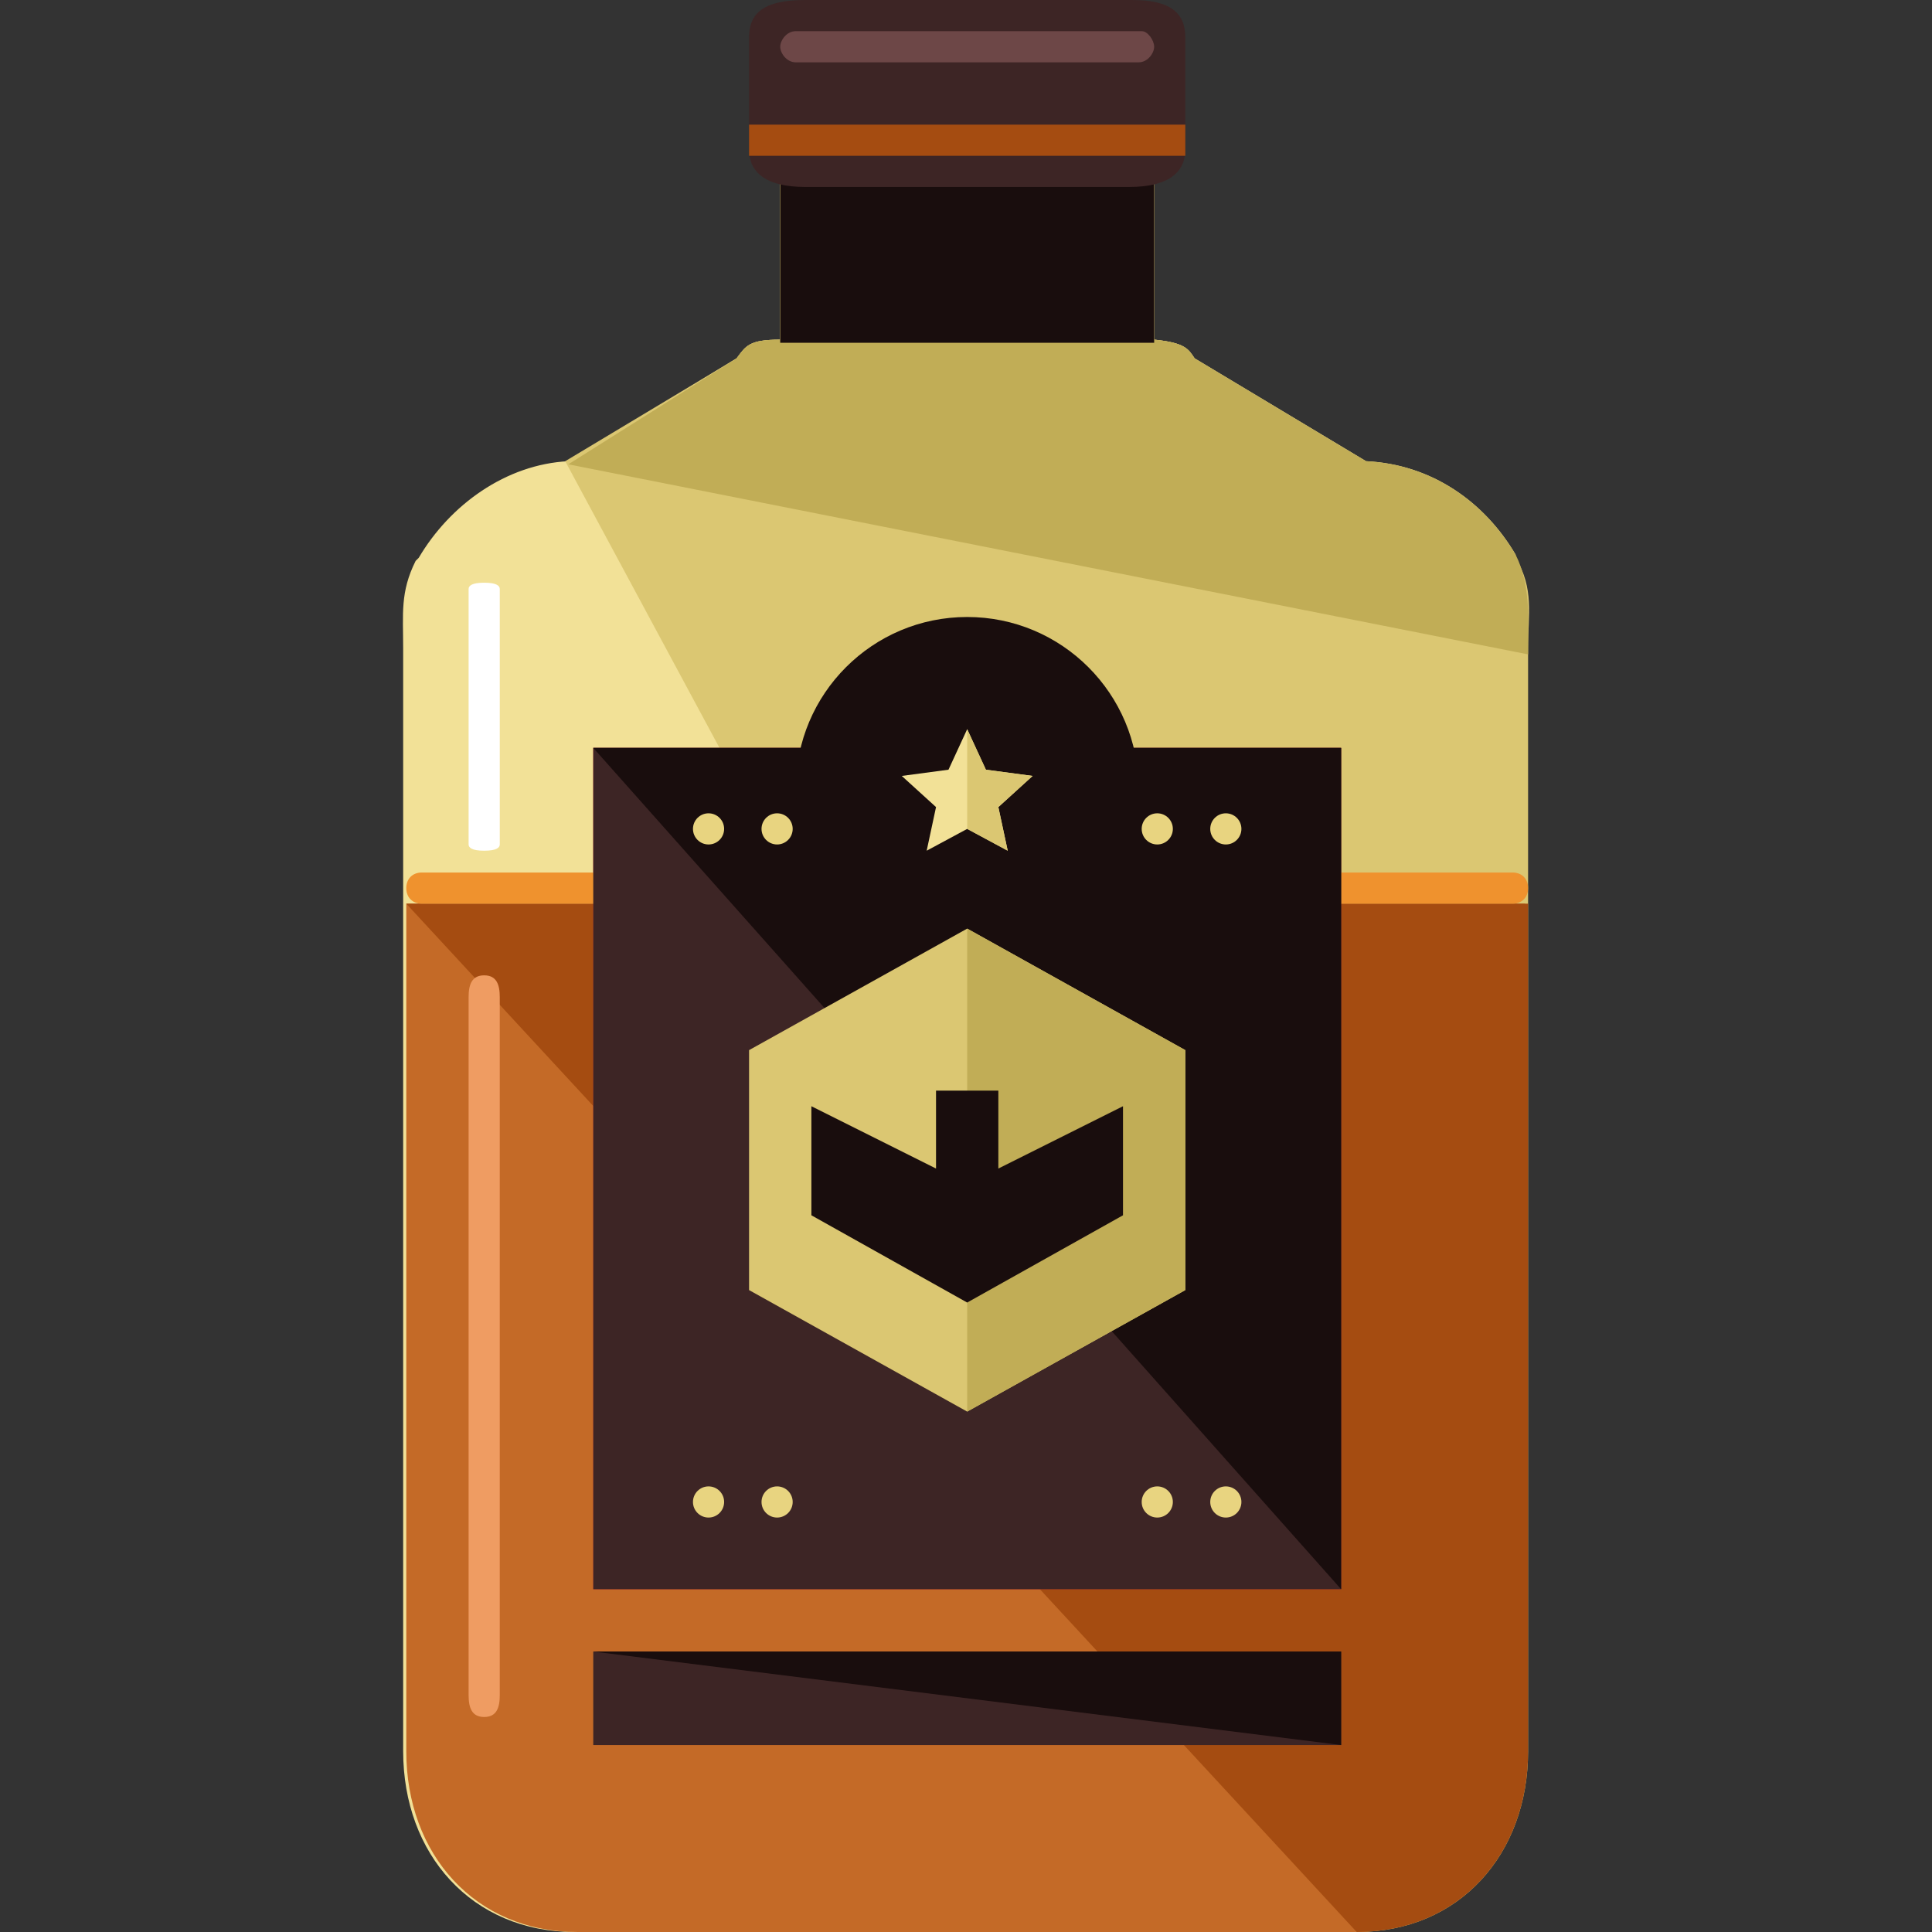 <?xml version="1.0" encoding="iso-8859-1"?>
<!-- Uploaded to: SVG Repo, www.svgrepo.com, Generator: SVG Repo Mixer Tools -->
<svg version="1.1" id="Layer_1" xmlns="http://www.w3.org/2000/svg" xmlns:xlink="http://www.w3.org/1999/xlink" 
	 viewBox="0 0 496 496" xml:space="preserve">
<rect x="0" y="0" width="496" height="496" fill="#333333" stroke="none"/>
<path style="fill:#F2E197;" d="M389.105,144L389.105,144v-1.6c-8-13.6-21.6-23.2-38.4-24l-44-26.4c-1.6-2.4-2.4-4-10.4-4.8V40h-96
	v47.2c-8,0-8.8,1.6-11.2,4.8l-43.2,26.4c-16,0.8-30.4,11.2-38.4,24.8l-0.8,0.8l0,0c-4,8-3.2,13.6-3.2,22.4v283.2
	c0,26.4,17.6,46.4,44,46.4h199.2c26.4,0,44-20,44-46.4V166.4C392.305,157.6,393.905,152,389.105,144z"/>
<path style="fill:#DBC772;" d="M348.305,496c26.4,0,44-20,44-46.4V166.4c0-8.8,1.6-15.2-3.2-23.2l0,0l0,0c-8-13.6-21.6-23.2-38.4-24
	l-44-26.4c-1.6-3.2-2.4-4.8-10.4-5.6V40h-96v47.2c-8,0-8.8,1.6-11.2,4.8l-44,26.4"/>
<path style="fill:#C1AD56;" d="M392.305,168c0-8.8,0.8-17.6-3.2-25.6l0,0l0,0c-8-13.6-21.6-23.2-38.4-24l-44-26.4
	c-1.6-2.4-2.4-4-10.4-4.8V40h-96v47.2c-8,0-8.8,1.6-11.2,4.8l-43.2,27.2"/>
<rect x="200.305" y="40" style="fill:#190D0D;" width="96" height="48"/>
<path style="fill:#C46A27;" d="M104.305,232v217.6c0,26.4,17.6,46.4,44,46.4h199.2c26.4,0,44-20,44-46.4V232H104.305z"/>
<path style="fill:#A54C11;" d="M348.305,496c26.4,0,44-20,44-46.4V232h-288"/>
<rect x="152.305" y="192" style="fill:#D63834;" width="192" height="216"/>
<path style="fill:#3D2525;" d="M304.305,38.4c0,5.6-4,9.6-14.4,9.6h-83.2c-10.4,0-14.4-4-14.4-9.6V9.6c0-6.4,4-9.6,14.4-9.6h84
	c9.6,0,13.6,3.2,13.6,9.6V38.4z"/>
<path style="fill:#EF922E;" d="M392.305,228c0,2.4-1.6,4-4,4h-280c-2.4,0-4-1.6-4-4l0,0c0-2.4,1.6-4,4-4h280
	C390.705,224,392.305,225.6,392.305,228L392.305,228z"/>
<rect x="152.305" y="192" style="fill:#3D2525;" width="192" height="216"/>
<polyline style="fill:#190D0D;" points="152.305,192 344.305,192 344.305,408 "/>
<rect x="152.305" y="424" style="fill:#3D2525;" width="192" height="24"/>
<polyline style="fill:#190D0D;" points="152.305,424 344.305,424 344.305,448 "/>
<path style="fill:#EF9C62;" d="M128.305,435.2c0,3.2-0.8,5.6-4,5.6l0,0c-3.2,0-4-2.4-4-5.6V256c0-3.2,0.8-5.6,4-5.6l0,0
	c3.2,0,4,2.4,4,5.6V435.2z"/>
<path style="fill:#FFFFFF;" d="M128.305,216.8c0,0.8-0.8,1.6-4,1.6l0,0c-3.2,0-4-0.8-4-1.6v-65.6c0-0.8,0.8-1.6,4-1.6l0,0
	c3.2,0,4,0.8,4,1.6V216.8z"/>
<circle style="fill:#190D0D;" cx="248.305" cy="202.4" r="44"/>
<rect x="192.305" y="32" style="fill:#A54C11;" width="112" height="8"/>
<polygon style="fill:#F2E197;" points="248.305,187.2 253.105,197.6 265.105,199.2 256.305,207.2 258.705,218.4 248.305,212.8 
	237.905,218.4 240.305,207.2 231.505,199.2 243.505,197.6 "/>
<polyline style="fill:#DBC772;" points="248.305,187.2 253.105,197.6 265.105,199.2 256.305,207.2 258.705,218.4 248.305,212.8 "/>
<g>
	<circle style="fill:#E8D480;" cx="181.905" cy="212.8" r="4"/>
	<circle style="fill:#E8D480;" cx="199.505" cy="212.8" r="4"/>
	<circle style="fill:#E8D480;" cx="297.105" cy="212.8" r="4"/>
	<circle style="fill:#E8D480;" cx="314.705" cy="212.8" r="4"/>
	<circle style="fill:#E8D480;" cx="181.905" cy="385.6" r="4"/>
	<circle style="fill:#E8D480;" cx="199.505" cy="385.6" r="4"/>
	<circle style="fill:#E8D480;" cx="297.105" cy="385.6" r="4"/>
	<circle style="fill:#E8D480;" cx="314.705" cy="385.6" r="4"/>
</g>
<path style="fill:#6D4747;" d="M296.305,12c0,1.6-1.6,4-4,4h-88c-2.4,0-4-2.4-4-4l0,0c0-1.6,1.6-4,4-4h88.8
	C294.705,8,296.305,10.4,296.305,12L296.305,12z"/>
<polygon style="fill:#DBC772;" points="192.305,269.6 248.305,238.4 304.305,269.6 304.305,331.2 248.305,362.4 192.305,331.2 "/>
<polyline style="fill:#C1AD56;" points="248.305,238.4 304.305,269.6 304.305,331.2 248.305,362.4 "/>
<polygon style="fill:#190D0D;" points="256.305,300 256.305,280 240.305,280 240.305,300 208.305,284 208.305,312 248.305,334.4 
	288.305,312 288.305,284 "/>
</svg>